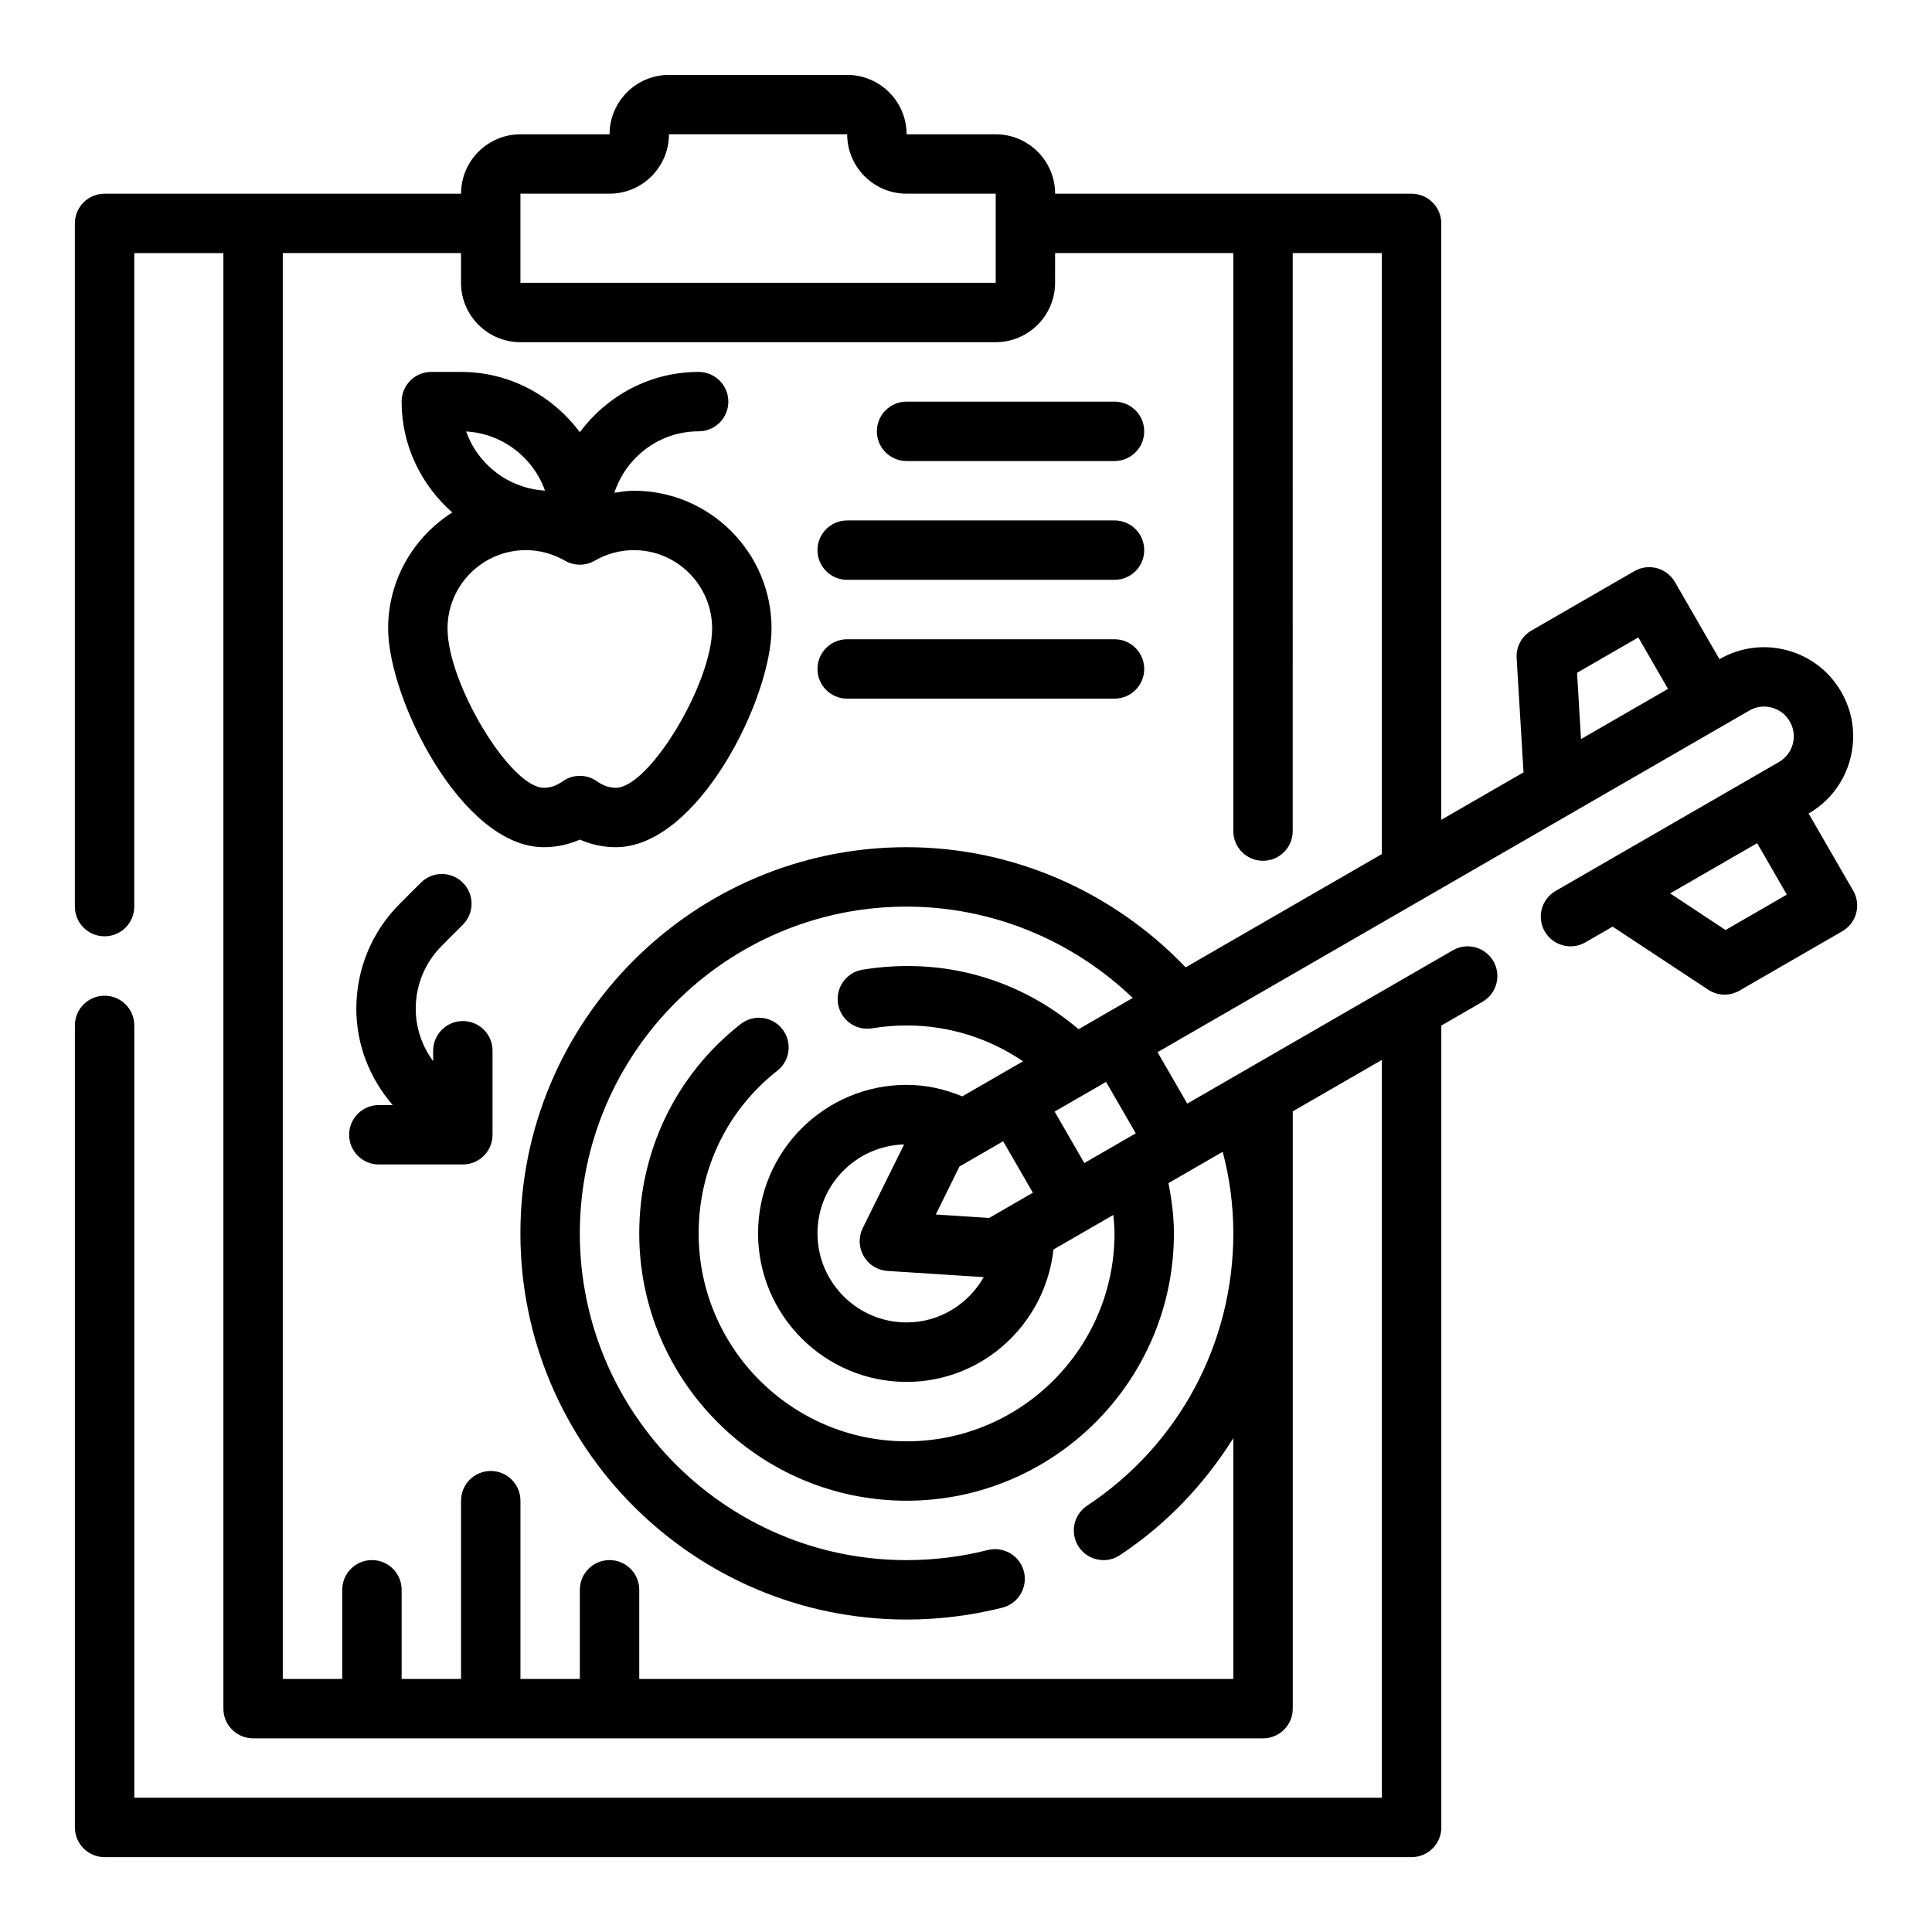 <?xml version="1.0" encoding="UTF-8"?>
<!-- Uploaded to: ICON Repo, www.svgrepo.com, Generator: ICON Repo Mixer Tools -->
<svg fill="#000000" width="800px" height="800px" version="1.1" viewBox="144 144 512 512" xmlns="http://www.w3.org/2000/svg">
 <g>
  <path d="m384.25 266.18h55.105c4.352 0 7.871-3.527 7.871-7.871s-3.519-7.871-7.871-7.871h-55.105c-4.352 0-7.871 3.527-7.871 7.871s3.519 7.871 7.871 7.871z"/>
  <path d="m368.51 297.66h70.848c4.352 0 7.871-3.527 7.871-7.871s-3.519-7.871-7.871-7.871h-70.848c-4.352 0-7.871 3.527-7.871 7.871-0.004 4.344 3.516 7.871 7.871 7.871z"/>
  <path d="m368.51 329.15h70.848c4.352 0 7.871-3.527 7.871-7.871s-3.519-7.871-7.871-7.871h-70.848c-4.352 0-7.871 3.527-7.871 7.871-0.004 4.348 3.516 7.871 7.871 7.871z"/>
  <path d="m266.66 414.59c-4.352 0-7.871 3.527-7.871 7.871v2.762c-2.953-4.023-4.613-8.809-4.613-13.895 0-6.312 2.457-12.242 6.918-16.703l5.566-5.566c3.078-3.078 3.078-8.055 0-11.133-3.078-3.078-8.055-3.078-11.133 0l-5.566 5.566c-7.43 7.43-11.531 17.32-11.531 27.836 0 9.5 3.504 18.398 9.637 25.527h-3.676c-4.352 0-7.871 3.527-7.871 7.871s3.519 7.871 7.871 7.871h22.262c4.352 0 7.871-3.527 7.871-7.871v-22.27c0.008-4.348-3.519-7.867-7.863-7.867z"/>
  <path d="m297.66 366.5c3.027 1.336 6.227 2.016 9.539 2.016 21.742 0 41.266-39.367 41.266-57.969 0-20.129-16.367-36.496-36.496-36.496-1.73 0-3.449 0.277-5.156 0.527 3.109-9.414 11.895-16.273 22.332-16.273 4.352 0 7.871-3.527 7.871-7.871s-3.519-7.871-7.871-7.871c-12.918 0-24.309 6.344-31.488 15.988-7.176-9.645-18.566-15.988-31.484-15.988h-7.871c-4.352 0-7.871 3.527-7.871 7.871 0 11.73 5.258 22.152 13.422 29.371-10.188 6.481-16.996 17.797-16.996 30.742 0 18.594 19.523 57.969 41.266 57.969 3.309 0 6.508-0.68 9.539-2.016zm-9.234-92.488c-9.66-0.551-17.781-6.926-20.891-15.664 9.648 0.547 17.781 6.926 20.891 15.664zm-25.828 36.531c0-11.445 9.312-20.75 20.75-20.75 3.621 0 7.211 0.969 10.367 2.793 2.434 1.418 5.457 1.418 7.887 0 3.156-1.824 6.746-2.793 10.367-2.793 11.438 0 20.75 9.312 20.75 20.75 0 14.602-16.695 42.227-25.52 42.227-1.754 0-3.336-0.543-5-1.715-1.363-0.969-2.953-1.449-4.543-1.449s-3.18 0.48-4.543 1.449c-1.656 1.172-3.242 1.715-4.996 1.715-8.824 0-25.52-27.621-25.52-42.227z"/>
  <path d="m635.11 380.04-11.809-20.453c5.465-3.148 9.367-8.242 10.996-14.336 1.629-6.094 0.797-12.461-2.363-17.918-3.148-5.465-8.242-9.375-14.336-11.004-6.117-1.637-12.469-0.789-17.918 2.363l-11.809-20.453c-1.047-1.801-2.769-3.125-4.777-3.668-2.016-0.543-4.164-0.262-5.977 0.789l-27.27 15.742c-2.582 1.488-4.102 4.312-3.922 7.289l1.82 30.285-21.793 12.582v-158.05c0-4.344-3.519-7.871-7.871-7.871l-94.465-0.004c0-8.684-7.062-15.742-15.742-15.742l-23.617 0.008v-0.008c0-8.684-7.062-15.742-15.742-15.742h-47.23c-8.684 0-15.742 7.062-15.742 15.742h-23.617c-8.684 0-15.742 7.062-15.742 15.742h-94.469c-4.356 0-7.875 3.527-7.875 7.875v181.05c0 4.344 3.519 7.871 7.871 7.871 4.352 0 7.871-3.527 7.871-7.871l0.004-173.18h23.617v385.73c0 4.344 3.519 7.871 7.871 7.871h267.65c4.352 0 7.871-3.527 7.871-7.871v-158.29l23.617-13.633v195.53h-330.62v-204.67c0-4.344-3.519-7.871-7.871-7.871-4.352 0-7.871 3.527-7.871 7.871v212.54c0 4.344 3.519 7.871 7.871 7.871h346.37c4.352 0 7.871-3.527 7.871-7.871v-212.5l10.918-6.305c3.769-2.172 5.062-6.992 2.883-10.754-2.18-3.769-7.008-5.062-10.754-2.883l-70.375 40.629-7.871-13.633 156.81-90.527c1.812-1.055 3.914-1.348 5.969-0.789 2.031 0.543 3.723 1.844 4.769 3.668 1.055 1.82 1.34 3.938 0.797 5.969-0.547 2.031-1.848 3.731-3.672 4.785l-59.168 34.156c-3.769 2.172-5.062 6.992-2.883 10.754 2.172 3.762 7 5.055 10.754 2.883l7.227-4.172 25.324 16.711c1.316 0.867 2.816 1.309 4.336 1.309 1.363 0 2.715-0.348 3.938-1.055l27.27-15.742c3.769-2.176 5.062-6.996 2.883-10.758zm-73.172-57.742 16.23-9.375 7.871 13.633-23.059 13.312zm-280.02-126.97h23.617c8.684 0 15.742-7.062 15.742-15.742l47.23-0.008 0.004 0.008c0 8.684 7.062 15.742 15.742 15.742h23.617v23.617h-125.95zm188.93 393.6h-157.44v-23.617c0-4.344-3.519-7.871-7.871-7.871-4.352 0-7.871 3.527-7.871 7.871v23.617h-15.742v-47.23c0-4.344-3.519-7.871-7.871-7.871-4.352 0-7.871 3.527-7.871 7.871v47.23h-15.742v-23.617c0-4.344-3.519-7.871-7.871-7.871-4.352 0-7.871 3.527-7.871 7.871v23.617h-15.754v-377.86h47.23v7.871c0 8.684 7.062 15.742 15.742 15.742h125.95c8.684 0 15.742-7.062 15.742-15.742l0.004-7.871h47.23v153.18c0 4.344 3.519 7.871 7.871 7.871 4.352 0 7.871-3.527 7.871-7.871l0.004-153.18h23.617v159.27l-51.996 30.016c-19.371-20.23-45.973-31.84-73.957-31.84-56.426 0-102.34 45.91-102.34 102.34 0 56.426 45.91 102.34 102.34 102.34 8.574 0 17.113-1.062 25.395-3.148 4.211-1.07 6.762-5.344 5.707-9.566-1.07-4.211-5.359-6.746-9.566-5.707-7.019 1.781-14.262 2.676-21.535 2.676-47.742 0-86.594-38.848-86.594-86.594 0-47.742 38.848-86.594 86.594-86.594 22.395 0 43.793 8.754 59.938 24.199l-14.352 8.289c-15.578-13.195-35.637-19.254-57.238-15.777-4.289 0.691-7.203 4.738-6.512 9.027 0.699 4.281 4.644 7.219 9.027 6.512 3.172-0.504 6.16-0.758 9.137-0.758 11.133 0 21.797 3.352 30.859 9.5l-16.105 9.297c-4.773-1.988-9.715-3.051-14.754-3.051-21.703 0-39.359 17.656-39.359 39.359s17.656 39.359 39.359 39.359c20.238 0 36.762-15.414 38.926-35.086l15.863-9.156c0.148 1.613 0.316 3.231 0.316 4.883 0 30.387-24.727 55.105-55.105 55.105s-55.105-24.719-55.105-55.105c0-17.004 7.598-32.707 20.828-43.082 3.434-2.676 4.031-7.629 1.348-11.051-2.684-3.426-7.629-4.023-11.043-1.34-17.082 13.371-26.875 33.594-26.875 55.473 0 39.062 31.781 70.848 70.848 70.848 39.07 0 70.848-31.789 70.848-70.848 0-4.481-0.582-8.926-1.449-13.32l14.383-8.305c1.859 7.094 2.812 14.336 2.812 21.625 0 29.156-14.484 56.129-38.738 72.156-3.629 2.394-4.629 7.281-2.227 10.91 1.5 2.281 4.019 3.523 6.57 3.523 1.488 0 3-0.426 4.328-1.309 12.375-8.18 22.441-18.863 30.062-31.016zm-97.969-112.04c1.316 2.281 3.684 3.754 6.312 3.922l25.504 1.645c-4.066 7.133-11.656 12.004-20.441 12.004-13.02 0-23.617-10.598-23.617-23.617 0-12.801 10.25-23.199 22.961-23.555l-10.965 22.168c-1.164 2.375-1.066 5.16 0.246 7.434zm33.27-10.121-14.16-0.914 6.289-12.723 11.57-6.684 7.871 13.633zm38.84-22.422-13.633 7.871-7.871-13.633 13.633-7.871zm156.3-53.883-14.688-9.699 23.059-13.312 7.871 13.633z"/>
 </g>
</svg>